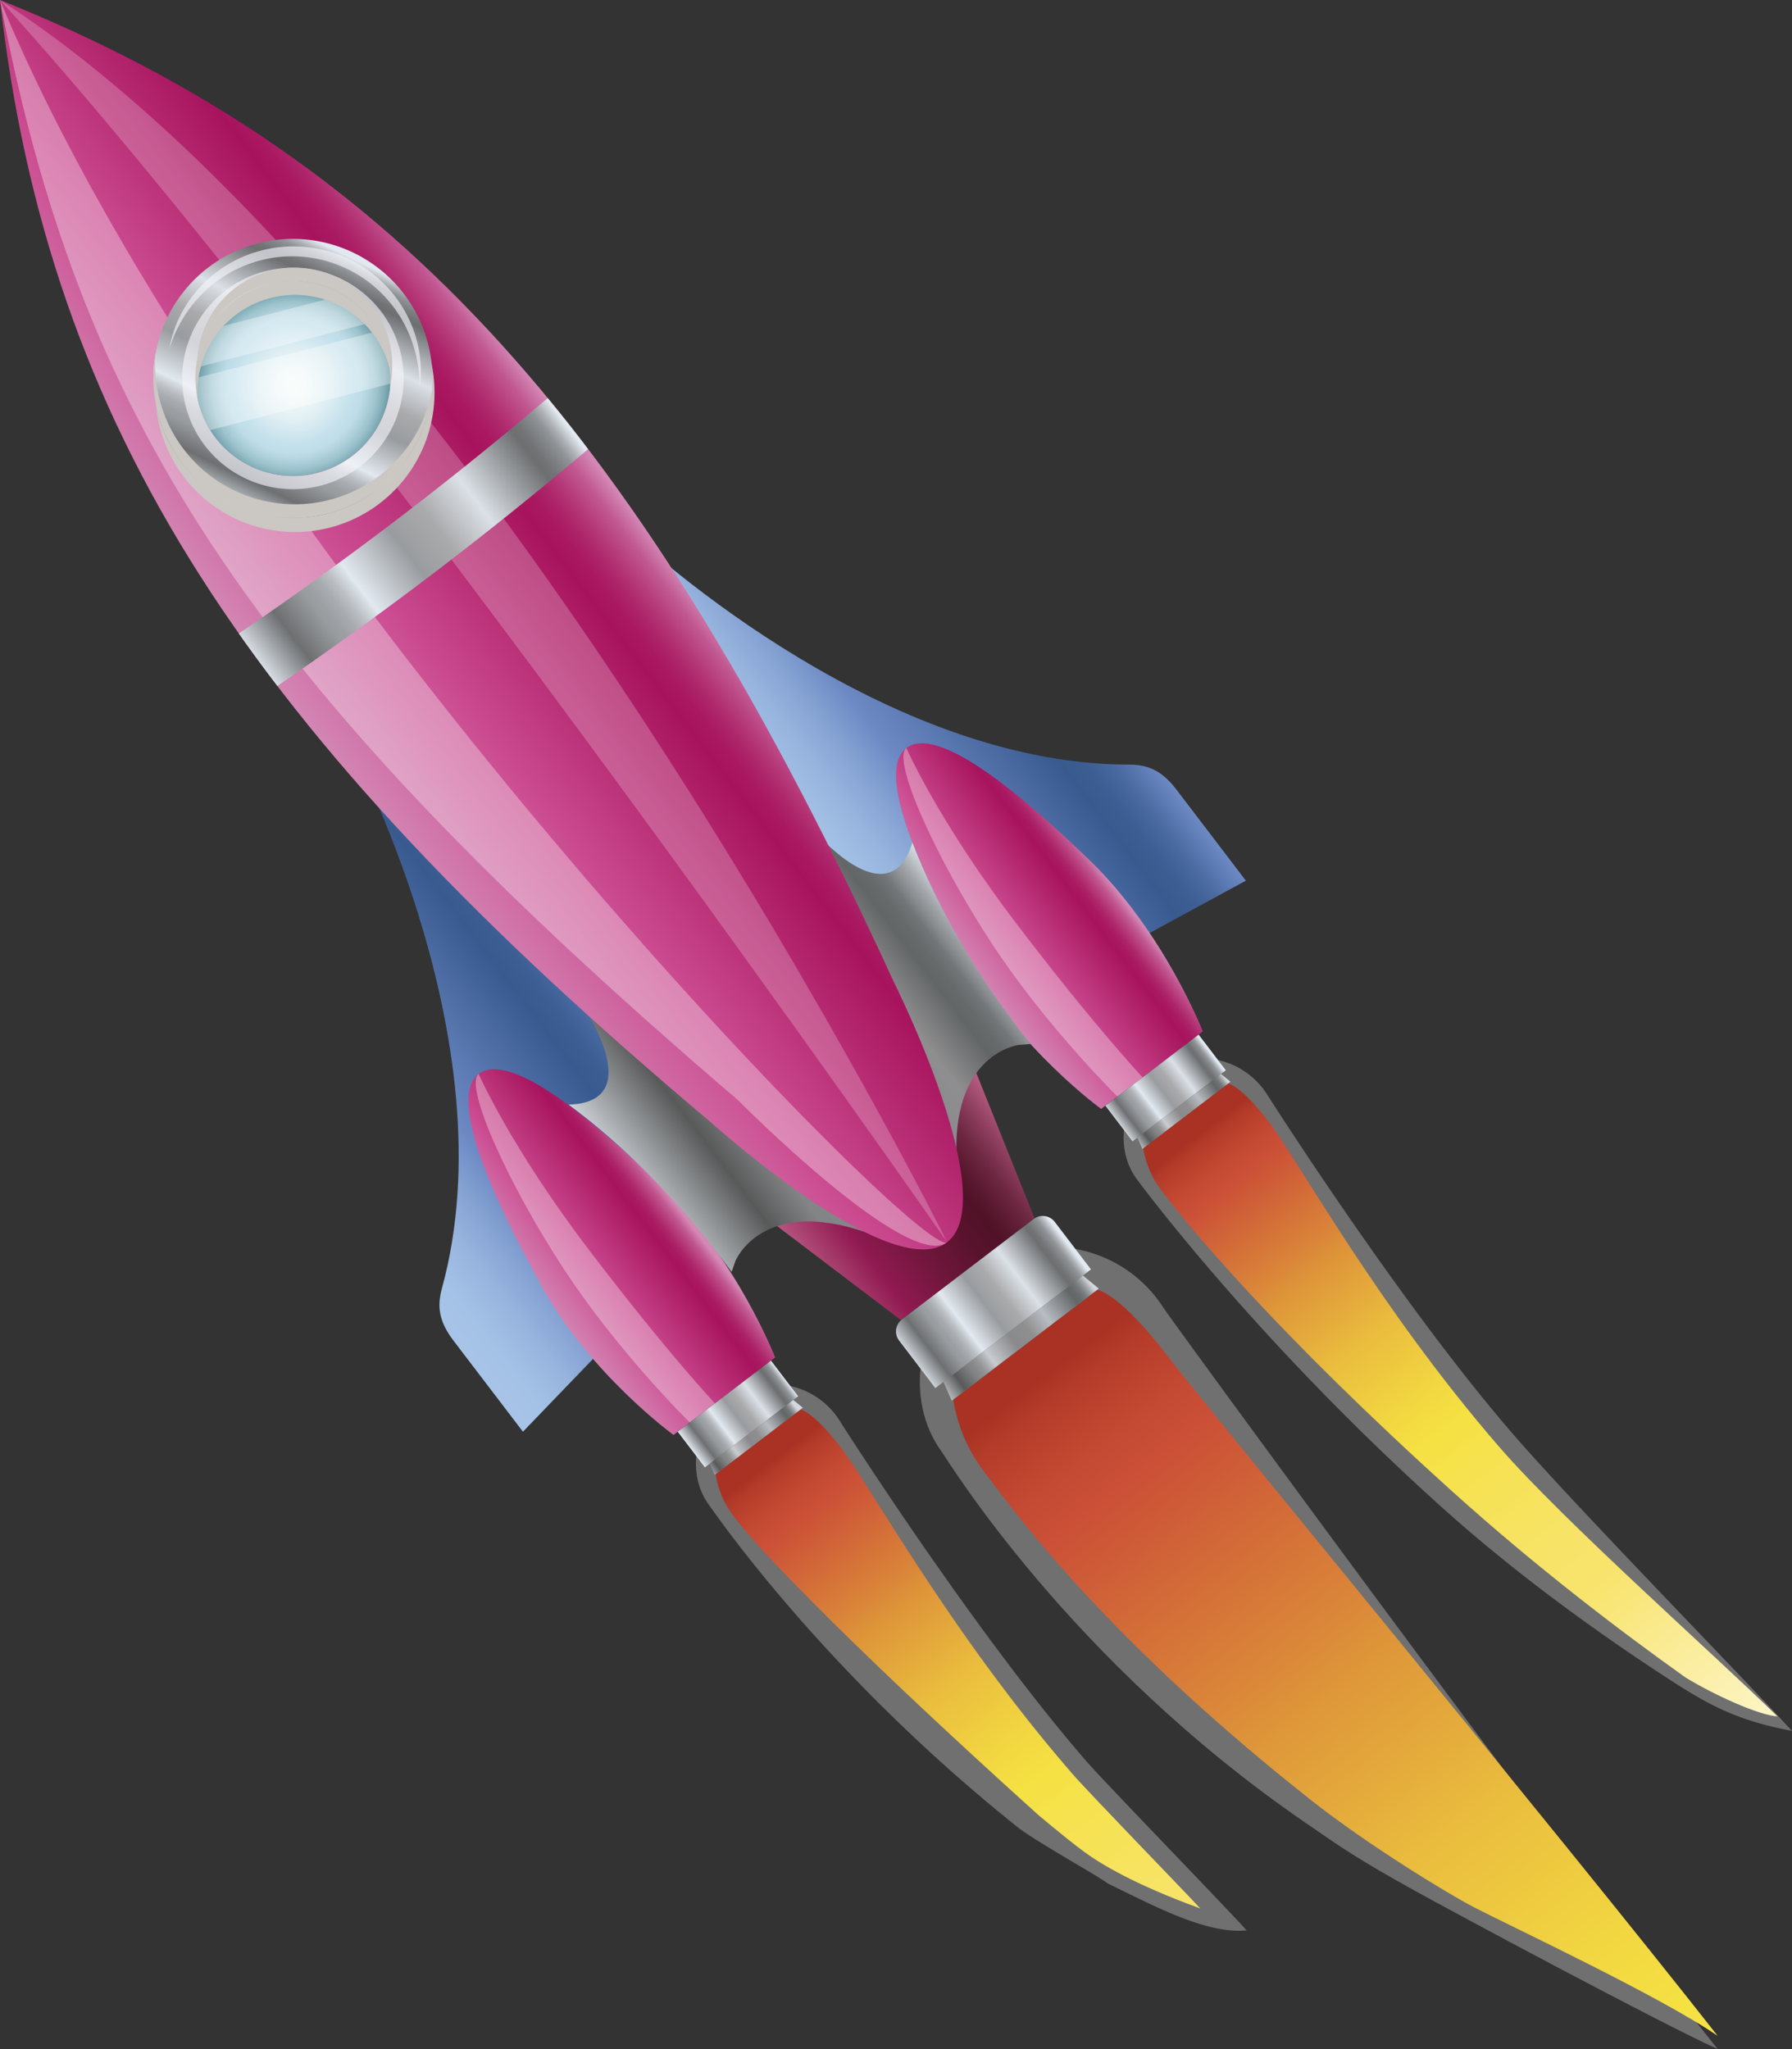 <?xml version="1.0" encoding="UTF-8"?> <svg xmlns="http://www.w3.org/2000/svg" xmlns:xlink="http://www.w3.org/1999/xlink" viewBox="0 0 1896.1 2168.49"><rect x="0" y="0" width="1896.1" height="2168.49" fill="#333333" stroke="none"/> <defs> <style>.cls-1{isolation:isolate;}.cls-12,.cls-2,.cls-20,.cls-23{fill:#fff;}.cls-2{opacity:0.3;mix-blend-mode:lighten;}.cls-3{fill:url(#linear-gradient);}.cls-4{fill:url(#linear-gradient-2);}.cls-5{fill:url(#linear-gradient-3);}.cls-6{fill:url(#linear-gradient-4);}.cls-7{fill:url(#linear-gradient-5);}.cls-8{fill:url(#linear-gradient-6);}.cls-9{fill:url(#linear-gradient-7);}.cls-10{fill:url(#linear-gradient-8);}.cls-11{fill:url(#Nueva_muestra_de_degradado_2);}.cls-12{opacity:0.33;}.cls-13{fill:url(#linear-gradient-9);}.cls-14{fill:url(#linear-gradient-10);}.cls-15{fill:url(#Nueva_muestra_de_degradado_2-2);}.cls-16{fill:url(#linear-gradient-11);}.cls-17{fill:url(#linear-gradient-12);}.cls-18{fill:url(#linear-gradient-13);}.cls-19{fill:url(#Nueva_muestra_de_degradado_2-3);}.cls-20{opacity:0.22;}.cls-21{fill:url(#linear-gradient-14);}.cls-22{fill:url(#radial-gradient);}.cls-23{opacity:0.35;}.cls-24,.cls-28{fill:#cbc7c2;}.cls-24,.cls-27{mix-blend-mode:multiply;}.cls-25{fill:url(#linear-gradient-15);}.cls-26{fill:#f4f4fa;opacity:0.64;}</style> <linearGradient id="linear-gradient" x1="656.99" y1="4738.54" x2="656.99" y2="2342.32" gradientTransform="matrix(-0.8, 0.61, 0.61, 0.8, 196.26, -844.74)" gradientUnits="userSpaceOnUse"> <stop offset="0.02" stop-color="#fff"></stop> <stop offset="0.1" stop-color="#fefae2"></stop> <stop offset="0.28" stop-color="#faec98"></stop> <stop offset="0.38" stop-color="#f8e46d"></stop> <stop offset="0.45" stop-color="#f7e365"></stop> <stop offset="0.55" stop-color="#f6e24f"></stop> <stop offset="0.6" stop-color="#f5e142"></stop> <stop offset="0.64" stop-color="#f2d741"></stop> <stop offset="0.72" stop-color="#eabd3e"></stop> <stop offset="0.81" stop-color="#dd9339"></stop> <stop offset="0.83" stop-color="#da8639"></stop> <stop offset="0.93" stop-color="#cb5037"></stop> <stop offset="0.95" stop-color="#c54a33"></stop> <stop offset="0.98" stop-color="#b33b29"></stop> <stop offset="0.99" stop-color="#a93224"></stop> </linearGradient> <linearGradient id="linear-gradient-2" x1="364.44" y1="3288.31" x2="364.44" y2="2252.45" xlink:href="#linear-gradient"></linearGradient> <linearGradient id="linear-gradient-3" x1="953.4" y1="3368.41" x2="953.4" y2="2252.44" xlink:href="#linear-gradient"></linearGradient> <linearGradient id="linear-gradient-4" x1="530.18" y1="2152.77" x2="806.52" y2="2152.77" gradientTransform="matrix(-0.8, 0.61, 0.61, 0.8, 196.26, -844.74)" gradientUnits="userSpaceOnUse"> <stop offset="0" stop-color="#bc6087"></stop> <stop offset="0.1" stop-color="#8f405f"></stop> <stop offset="0.19" stop-color="#6d2741"></stop> <stop offset="0.27" stop-color="#58182e"></stop> <stop offset="0.32" stop-color="#501227"></stop> <stop offset="0.42" stop-color="#59132d"></stop> <stop offset="0.58" stop-color="#70163c"></stop> <stop offset="0.76" stop-color="#901a51"></stop> <stop offset="1" stop-color="#bc6087"></stop> </linearGradient> <linearGradient id="linear-gradient-5" x1="570.5" y1="2331.56" x2="766.21" y2="2331.56" gradientTransform="matrix(-0.8, 0.61, 0.61, 0.8, 196.26, -844.74)" gradientUnits="userSpaceOnUse"> <stop offset="0" stop-color="#d2d8de"></stop> <stop offset="0.01" stop-color="#c6ccd1"></stop> <stop offset="0.03" stop-color="#a3a7ab"></stop> <stop offset="0.05" stop-color="#878b8d"></stop> <stop offset="0.07" stop-color="#737678"></stop> <stop offset="0.1" stop-color="#676a6b"></stop> <stop offset="0.12" stop-color="#636667"></stop> <stop offset="0.3" stop-color="#b8bdc3"></stop> <stop offset="0.42" stop-color="#8f8e8f"></stop> <stop offset="0.52" stop-color="#8a8a8d"></stop> <stop offset="0.67" stop-color="#c8cbcf"></stop> <stop offset="0.68" stop-color="#c2c5c9"></stop> <stop offset="0.71" stop-color="#a7a9ab"></stop> <stop offset="0.74" stop-color="#939496"></stop> <stop offset="0.77" stop-color="#878889"></stop> <stop offset="0.79" stop-color="#838485"></stop> <stop offset="0.88" stop-color="#585959"></stop> <stop offset="0.98" stop-color="#babfc3"></stop> <stop offset="1" stop-color="#d2d8de"></stop> </linearGradient> <linearGradient id="linear-gradient-6" x1="564.8" y1="2281.43" x2="771.91" y2="2281.43" gradientTransform="matrix(-0.8, 0.61, 0.61, 0.8, 196.26, -844.74)" gradientUnits="userSpaceOnUse"> <stop offset="0" stop-color="#e2e9f0"></stop> <stop offset="0.01" stop-color="#cfd5db"></stop> <stop offset="0.03" stop-color="#acb0b5"></stop> <stop offset="0.05" stop-color="#909497"></stop> <stop offset="0.08" stop-color="#7d7f82"></stop> <stop offset="0.1" stop-color="#717375"></stop> <stop offset="0.12" stop-color="#6d6f71"></stop> <stop offset="0.19" stop-color="#999c9f"></stop> <stop offset="0.3" stop-color="#dbe1e7"></stop> <stop offset="0.42" stop-color="#aaaaac"></stop> <stop offset="0.52" stop-color="#999c9f"></stop> <stop offset="0.67" stop-color="#e2e9f0"></stop> <stop offset="0.68" stop-color="#d6dde3"></stop> <stop offset="0.71" stop-color="#bcc0c5"></stop> <stop offset="0.74" stop-color="#a8acb0"></stop> <stop offset="0.77" stop-color="#9da0a3"></stop> <stop offset="0.79" stop-color="#999c9f"></stop> <stop offset="0.88" stop-color="#6d6f71"></stop> <stop offset="0.98" stop-color="#cfd5db"></stop> <stop offset="1" stop-color="#e2e9f0"></stop> </linearGradient> <linearGradient id="linear-gradient-7" x1="785.66" y1="1747.34" x2="1146.93" y2="1747.34" gradientTransform="matrix(-0.8, 0.61, 0.61, 0.8, 196.26, -844.74)" gradientUnits="userSpaceOnUse"> <stop offset="0" stop-color="#6d89c4"></stop> <stop offset="0.04" stop-color="#5e7cb5"></stop> <stop offset="0.1" stop-color="#4969a0"></stop> <stop offset="0.16" stop-color="#3c5e93"></stop> <stop offset="0.22" stop-color="#385a8f"></stop> <stop offset="0.59" stop-color="#6d89c4"></stop> <stop offset="0.68" stop-color="#829fd1"></stop> <stop offset="0.79" stop-color="#97b4de"></stop> <stop offset="0.9" stop-color="#a4c1e6"></stop> <stop offset="1" stop-color="#a8c5e9"></stop> </linearGradient> <linearGradient id="linear-gradient-8" x1="184.97" y1="1747.37" x2="546.26" y2="1747.37" xlink:href="#linear-gradient-7"></linearGradient> <linearGradient id="Nueva_muestra_de_degradado_2" x1="298.55" y1="1978.13" x2="473.21" y2="1978.13" gradientTransform="matrix(-0.8, 0.61, 0.61, 0.8, 196.26, -844.74)" gradientUnits="userSpaceOnUse"> <stop offset="0" stop-color="#d388b5"></stop> <stop offset="0.01" stop-color="#cf7ead"></stop> <stop offset="0.05" stop-color="#c15891"></stop> <stop offset="0.1" stop-color="#b63a7a"></stop> <stop offset="0.14" stop-color="#ad256a"></stop> <stop offset="0.18" stop-color="#a91860"></stop> <stop offset="0.22" stop-color="#a7145d"></stop> <stop offset="0.64" stop-color="#cb4b90"></stop> <stop offset="1" stop-color="#d388b5"></stop> </linearGradient> <linearGradient id="linear-gradient-9" x1="323.56" y1="2216.21" x2="447.65" y2="2216.21" xlink:href="#linear-gradient-6"></linearGradient> <linearGradient id="linear-gradient-10" x1="326.98" y1="2246.25" x2="444.22" y2="2246.25" xlink:href="#linear-gradient-5"></linearGradient> <linearGradient id="Nueva_muestra_de_degradado_2-2" x1="867.59" y1="1978.11" x2="1042.25" y2="1978.11" xlink:href="#Nueva_muestra_de_degradado_2"></linearGradient> <linearGradient id="linear-gradient-11" x1="892.59" y1="2216.19" x2="1016.69" y2="2216.19" gradientTransform="matrix(-1, 0, 0, 1, 1735.28, -719.81)" xlink:href="#linear-gradient-6"></linearGradient> <linearGradient id="linear-gradient-12" x1="896.02" y1="2246.22" x2="1013.27" y2="2246.22" xlink:href="#linear-gradient-5"></linearGradient> <linearGradient id="linear-gradient-13" x1="441.21" y1="1939.71" x2="898.61" y2="1939.71" gradientTransform="matrix(-0.8, 0.61, 0.61, 0.8, 196.26, -844.74)" gradientUnits="userSpaceOnUse"> <stop offset="0" stop-color="#d2d8de"></stop> <stop offset="0.01" stop-color="#c6ccd1"></stop> <stop offset="0.04" stop-color="#a3a7ab"></stop> <stop offset="0.07" stop-color="#878b8d"></stop> <stop offset="0.09" stop-color="#737678"></stop> <stop offset="0.12" stop-color="#676a6b"></stop> <stop offset="0.15" stop-color="#636667"></stop> <stop offset="0.25" stop-color="#8f8e8f"></stop> <stop offset="0.33" stop-color="#8a8a8d"></stop> <stop offset="0.69" stop-color="#838485"></stop> <stop offset="0.79" stop-color="#585959"></stop> <stop offset="0.96" stop-color="#babfc3"></stop> <stop offset="1" stop-color="#d2d8de"></stop> </linearGradient> <linearGradient id="Nueva_muestra_de_degradado_2-3" x1="461.54" y1="1379.29" x2="875.05" y2="1379.29" xlink:href="#Nueva_muestra_de_degradado_2"></linearGradient> <linearGradient id="linear-gradient-14" x1="461.58" y1="1276.26" x2="875.03" y2="1276.26" xlink:href="#linear-gradient-6"></linearGradient> <radialGradient id="radial-gradient" cx="664.63" cy="1059.2" r="103.29" gradientTransform="matrix(-0.8, 0.61, 0.61, 0.8, 196.26, -844.74)" gradientUnits="userSpaceOnUse"> <stop offset="0" stop-color="#f8fbfa"></stop> <stop offset="0.16" stop-color="#f1f8f8"></stop> <stop offset="0.38" stop-color="#deeef3"></stop> <stop offset="0.61" stop-color="#c3e0eb"></stop> <stop offset="0.69" stop-color="#bfdde8"></stop> <stop offset="0.76" stop-color="#b2d3de"></stop> <stop offset="0.85" stop-color="#9dc3cd"></stop> <stop offset="0.93" stop-color="#7facb6"></stop> <stop offset="1" stop-color="#5e939c"></stop> </radialGradient> <linearGradient id="linear-gradient-15" x1="533.26" y1="992.45" x2="793.89" y2="1124.85" xlink:href="#linear-gradient-6"></linearGradient> </defs> <title>РАКЕТА 2</title> <g class="cls-1"> <g id="Слой_2" data-name="Слой 2"> <g id="Capa_1" data-name="Capa 1"> <path class="cls-2" d="M1496.74,2000.74c-60.52-33.7-73.41-42.77-118-73.53-248.36-171.46-375.61-381.71-382.23-390.73-41.19-56-26-144.28,32.5-188.88,2.85-2.16,5.82-4.25,8.83-6.16,65-41.53,151.7-22.43,193.23,42.58,8.41,13.17,406.33,558.47,586.39,784.47C1752,2138.62,1533.61,2021.28,1496.74,2000.74Z"></path> <path class="cls-3" d="M1559.55,2018.36c-27.93-14.47-112.79-66.29-172.36-113.36-212.33-167.75-307.22-295.83-347.06-349-27.59-36.83-31.39-74.82-31.39-74.82l152.51-116.28s23.29,3.46,74.21,70.26c43.77,57.4,412.56,503.35,582,719.35C1757.68,2113.08,1599.47,2039,1559.55,2018.36Z"></path> <path class="cls-2" d="M1772.82,1781.48c-73.8-47.54-164.88-112.09-249.18-188.12-196-176.75-316.06-339.07-321.08-345.9-24.21-32.93-15.27-84.82,19.12-111,1.67-1.28,3.42-2.51,5.18-3.63a82.36,82.36,0,0,1,113.61,25c5.63,8.82,143.19,224.67,261.37,360.9,65.67,75.68,228.59,242.11,294.26,313C1838.87,1821,1809.25,1804.66,1772.82,1781.48Z"></path> <path class="cls-4" d="M1783.51,1775.27c-68.49-48.72-157.68-116.53-246.55-196.68-184.06-166-278.78-279.63-308.77-319.65-16.21-21.65-18.46-44-18.46-44l89.67-68.36s13.69,2.05,43.63,41.32,115.65,196.17,243.77,343.85c68.38,78.8,228.2,220.17,293.94,284.65C1860.25,1815.13,1812.31,1792.91,1783.51,1775.27Z"></path> <path class="cls-2" d="M769.16,1481.4c1.69-1.27,3.42-2.49,5.19-3.62a82.36,82.36,0,0,1,113.61,25c5.64,8.83,143.18,224.68,261.37,360.89,20.39,23.5,146.84,153.62,169.71,179.18-41.92,4.09-95.9-24.77-147.22-49.79-7.27-6.31-76.43-44.53-95.47-59.74-206.16-164.76-321.28-334.07-326.3-340.89C725.84,1559.52,734.77,1507.63,769.16,1481.4Z"></path> <path class="cls-5" d="M846.88,1491.58s13.69,2,43.64,41.31,115.65,196.16,243.78,343.85c18,20.82,115.84,121.45,135.72,142.9-68.74-24.92-105.77-47.17-123.71-60.54-20.49-15.27-48.38-39-48.38-39-184.05-166-292.27-276.1-322.25-316.13-16.22-21.66-18.46-44-18.46-44Z"></path> <polygon class="cls-6" points="1025.89 1117.76 1094.69 1289.32 953.34 1397.08 806.13 1285.3 1025.89 1117.76"></polygon> <polygon class="cls-7" points="1007 1482.28 1162.62 1363.61 1145.78 1349.9 998.23 1462.39 1007 1482.28"></polygon> <path class="cls-8" d="M989.66,1468.93l-38.29-50.21a16,16,0,0,1,3-22.43l139.28-106.18a16,16,0,0,1,22.41,3l38.29,50.23Z"></path> <path class="cls-9" d="M368.82,786.05l437.94,465.67L553.32,1515.14s-58.13-76.22-73.41-96.28-17.69-35.84-12.3-55.49C539.68,1101,368.82,786.05,368.82,786.05Z"></path> <path class="cls-10" d="M664.08,561l333,545.62,321.15-174.64s-58.11-76.22-73.4-96.29-29.88-26.52-50.25-26.52C922.51,809.13,664.08,561,664.08,561Z"></path> <path class="cls-11" d="M959,791.59c32.09-24.46,117.46,44.54,195,119.86,77.92,75.71,118.69,180.08,118.69,180.08l-107.57,82S1077.64,1110,1026,1016.92C972.58,920.61,926.28,816.52,959,791.59Z"></path> <path class="cls-12" d="M1049.71,998.86c-60-91.31-106.5-195.25-90.72-207.27,0,0,33.75,77.34,117.34,187S1209,1140.11,1209,1140.11l-26.61,20.29S1107.66,1087.12,1049.71,998.86Z"></path> <polygon class="cls-13" points="1198.35 1207.85 1297.03 1132.62 1268.27 1094.91 1169.6 1170.15 1198.35 1207.85"></polygon> <polygon class="cls-14" points="1208.75 1215.84 1301.98 1144.76 1291.9 1136.55 1203.49 1203.94 1208.75 1215.84"></polygon> <path class="cls-15" d="M506.48,1136.57c32.09-24.46,117.47,44.54,195,119.88,77.94,75.69,118.71,180.07,118.71,180.07l-107.56,82S625.13,1455,573.49,1361.91C520.07,1265.61,473.77,1161.51,506.48,1136.57Z"></path> <path class="cls-12" d="M597.18,1343.85c-60-91.31-106.47-195.24-90.7-207.28,0,0,33.75,77.35,117.32,187S756.49,1485.1,756.49,1485.1l-26.64,20.3S655.14,1432.12,597.18,1343.85Z"></path> <rect class="cls-16" x="718.76" y="1472.67" width="124.09" height="47.42" transform="translate(-747.34 779.74) rotate(-37.32)"></rect> <polygon class="cls-17" points="756.23 1560.83 849.47 1489.75 839.38 1481.52 750.97 1548.92 756.23 1560.83"></polygon> <path class="cls-18" d="M601.6,1168.93c48-1,54.82-35.37,22.11-92.94,10.29,9.3-34.16-67.29,79.34-153.82s172.82-21.93,166.82-33.84c46.86,46.79,81.85,49.29,95.47,3.29,25.38,66.35,69.12,143.41,125.08,213.25l-12.29.89s-73.22,8.49-65.68,125.49c-30.78,59-30.78,59-95.82,73-110.82-38.24-138.4,30.1-138.4,30.1l-4.1,11.62C721.6,1273.55,658.86,1211,601.6,1168.93Z"></path> <path class="cls-19" d="M751.06,1186.76C263.76,777.26,51.09,452.89,0,0,423.19,169.19,679.67,460.18,945.47,1038.54c0,0,115.88,230.88,56.51,276.14S751.06,1186.76,751.06,1186.76Z"></path> <path class="cls-20" d="M1002.16,1314.51S371.74,409.35,0,0C512.54,331.31,1002.16,1314.51,1002.16,1314.51Z"></path> <path class="cls-12" d="M0,0C242.56,586.15,974.82,1335.24,1002.07,1314.61c0,0,0,0,0,0-41.27,31.47-221.33-150.48-221.33-150.48C255.91,715.5,82.73,435.57,0,0Z"></path> <path class="cls-21" d="M293.49,725.92q-21.18-27.75-40.74-55.48A3864.82,3864.82,0,0,0,579.57,421.29q21.6,26.19,42.7,54A4031.48,4031.48,0,0,1,293.49,725.92Z"></path> <path class="cls-22" d="M227.8,463.11a103.28,103.28,0,1,0,19.51-144.76A103.29,103.29,0,0,0,227.8,463.11Z"></path> <path class="cls-23" d="M413.05,406,222.32,455.18a102.83,102.83,0,0,1-15.66-54.92L400.2,350.31A102.88,102.88,0,0,1,413.05,406Z"></path> <path class="cls-23" d="M220.33,349.09l143.09-36.94a102.69,102.69,0,0,1,28.65,25.73c.73,1,1.44,1.95,2.14,3l-186.9,48.22A103.29,103.29,0,0,1,220.33,349.09Z"></path> <path class="cls-24" d="M194.69,504.89A147.64,147.64,0,1,0,222.58,298,147.63,147.63,0,0,0,194.69,504.89ZM230,478a103.28,103.28,0,1,1,144.74,19.52A103.29,103.29,0,0,1,230,478Z"></path> <path class="cls-25" d="M192.51,490a147.65,147.65,0,1,0,27.9-206.94A147.65,147.65,0,0,0,192.51,490Zm35.29-26.91a103.28,103.28,0,1,1,144.76,19.53A103.28,103.28,0,0,1,227.8,463.11Z"></path> <path class="cls-26" d="M216.75,471.53A117.16,117.16,0,1,0,238.9,307.32,117.17,117.17,0,0,0,216.75,471.53Zm11.05-8.42a103.28,103.28,0,1,1,144.76,19.53A103.28,103.28,0,0,1,227.8,463.11Z"></path> <g class="cls-27"> <path class="cls-28" d="M413,407.21A103.26,103.26,0,0,0,208.8,379.67,103.26,103.26,0,1,1,413,407.21Z"></path> <path class="cls-28" d="M164.73,373.74A147.65,147.65,0,0,0,457,413.16a147.65,147.65,0,1,1-292.31-39.42Z"></path> </g> <path class="cls-26" d="M179.07,369.56c9.7-32.12,30.61-59.81,58.05-77.23A133.77,133.77,0,0,1,412,319.43C433,344.3,444.44,377,444,410.58a127.25,127.25,0,0,0-3-50.36,132.51,132.51,0,0,0-22.5-45.93,134.15,134.15,0,0,0-38.43-34.44,136.33,136.33,0,0,0-100.51-15.53,134.17,134.17,0,0,0-47,21.19,132.34,132.34,0,0,0-35.35,37A127,127,0,0,0,179.07,369.56Z"></path> </g> </g> </g> </svg> 